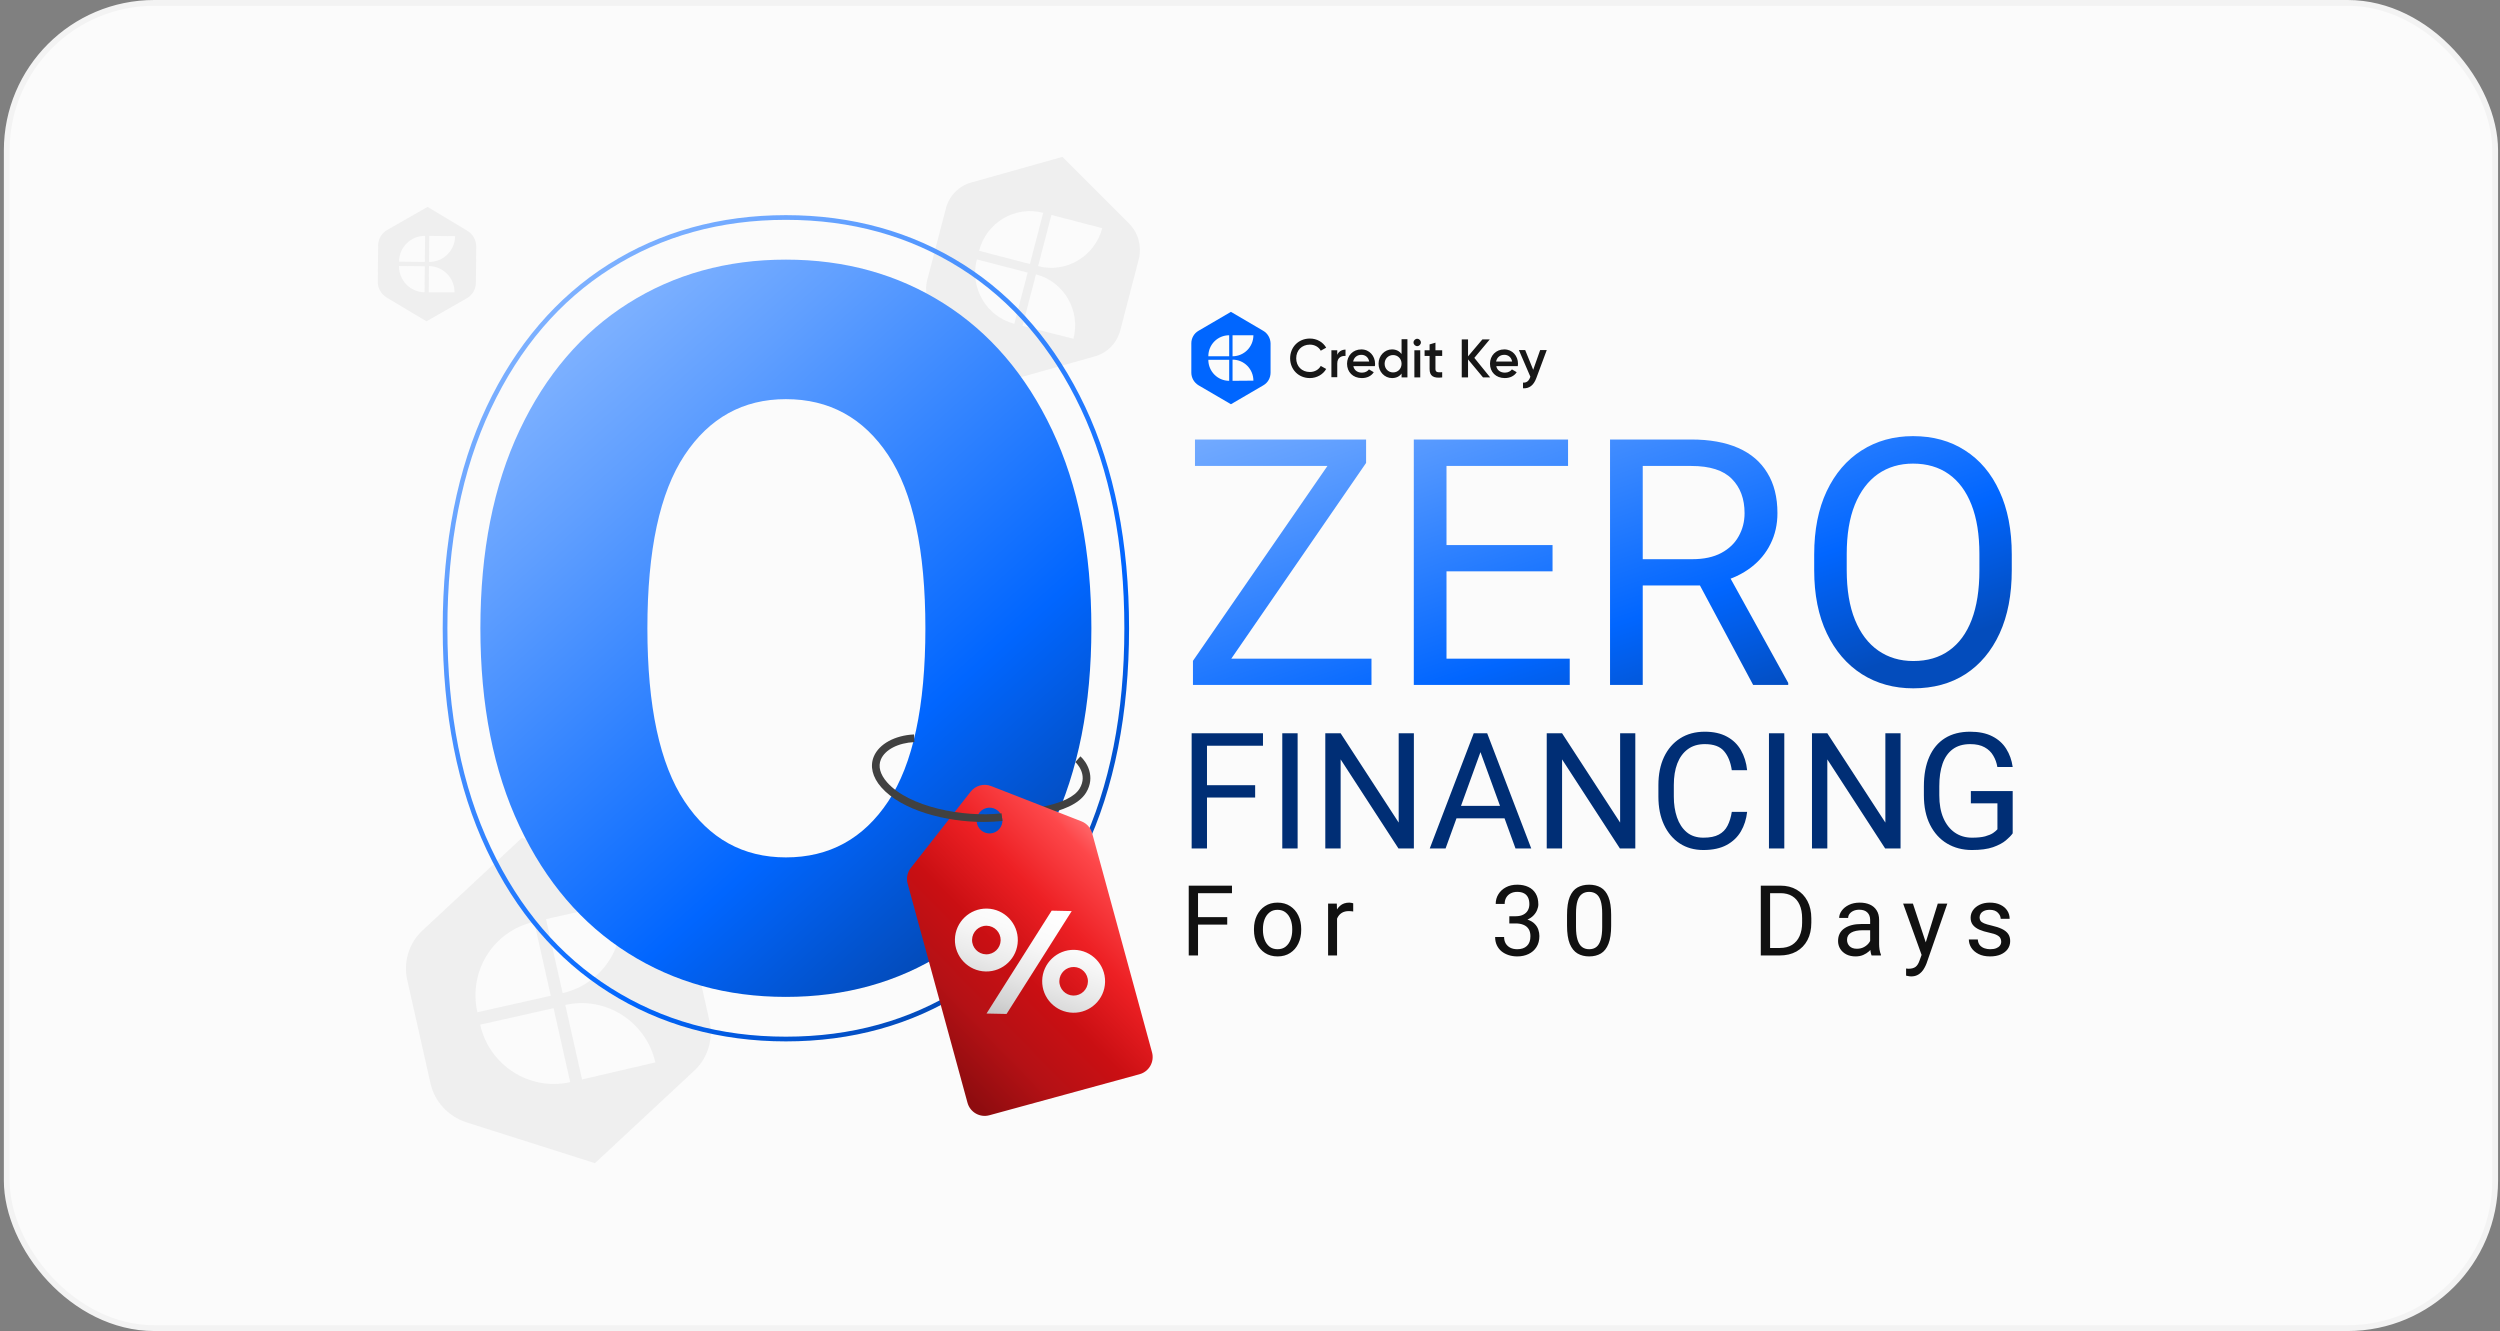 <svg width="432" height="230" viewBox="0 0 432 230" fill="none" xmlns="http://www.w3.org/2000/svg">
<rect x="0" y="0" width="432" height="230" fill="#808080" stroke="none"/>
<g clip-path="url(#clip0_6842_14093)">
<rect x="1.166" y="0.5" width="430" height="229" rx="25.5" fill="#FBFBFB" stroke="#F3F3F3"/>
<mask id="mask0_6842_14093" style="mask-type:alpha" maskUnits="userSpaceOnUse" x="0" y="0" width="432" height="230">
<rect x="0.666" width="431" height="230" rx="26" fill="#D9D9D9"/>
</mask>
<g mask="url(#mask0_6842_14093)">
</g>
<path d="M97.222 171.605L94.349 158.824L107.032 155.973C108.612 162.997 104.247 170.026 97.222 171.605ZM100.578 186.532L97.683 173.654C104.708 172.075 111.66 176.559 113.24 183.583L100.578 186.532ZM95.173 172.066L82.49 174.917C80.889 167.795 85.275 160.864 92.3 159.285L95.173 172.066ZM98.529 186.993C91.505 188.572 84.552 184.088 82.973 177.064L95.656 174.212L98.529 186.993ZM112.37 151.903L90.171 144.799L73.051 160.742C70.67 162.918 69.67 166.217 70.371 169.339L74.385 187.194C75.087 190.316 77.404 192.87 80.509 193.914L102.805 200.996L119.925 185.053C122.306 182.878 123.306 179.578 122.582 176.358L118.568 158.504C117.769 155.404 115.452 152.85 112.37 151.903Z" fill="#EFEFEF"/>
<path d="M179.383 45.99L181.685 37.145L190.463 39.429C189.198 44.291 184.245 47.256 179.383 45.99ZM176.694 56.322L179.014 47.409C183.876 48.674 186.756 53.677 185.49 58.539L176.694 56.322ZM177.965 45.621L169.187 43.337C170.469 38.408 175.405 35.51 180.267 36.776L177.965 45.621ZM175.276 55.953C170.414 54.688 167.535 49.684 168.8 44.823L177.578 47.107L175.276 55.953ZM195.075 38.61L183.575 27.11L167.862 31.528C165.69 32.117 164.015 33.844 163.452 36.005L160.236 48.362C159.674 50.523 160.295 52.847 161.887 54.487L173.453 66.005L189.167 61.587C191.339 60.998 193.014 59.271 193.594 57.043L196.81 44.686C197.305 42.507 196.684 40.183 195.075 38.61Z" fill="#EFEFEF"/>
<path d="M74.135 45.263L74.178 40.767L78.64 40.811C78.616 43.282 76.606 45.287 74.135 45.263ZM74.084 50.514L74.128 45.984C76.599 46.008 78.57 48.052 78.546 50.523L74.084 50.514ZM73.414 45.256L68.953 45.213C68.977 42.708 70.986 40.737 73.457 40.761L73.414 45.256ZM73.363 50.507C70.892 50.483 68.921 48.44 68.945 45.968L73.407 46.011L73.363 50.507ZM80.742 39.87L73.883 35.754L66.912 39.736C65.945 40.276 65.352 41.3 65.341 42.398L65.281 48.679C65.27 49.777 65.844 50.812 66.799 51.405L73.693 55.522L80.664 51.539C81.63 50.999 82.224 49.975 82.235 48.842L82.295 42.562C82.272 41.463 81.698 40.428 80.742 39.87Z" fill="#EFEFEF"/>
<path d="M135.799 37.988C147.107 37.988 157.178 40.785 166.019 46.371C174.856 51.961 181.777 60.052 186.782 70.643C191.785 81.239 194.288 93.878 194.288 108.563C194.288 123.252 191.785 135.891 186.782 146.482C181.777 157.076 174.856 165.169 166.019 170.755C157.179 176.345 147.107 179.137 135.799 179.137C124.492 179.137 114.418 176.343 105.58 170.755C96.74 165.167 89.818 157.076 84.816 146.482C79.811 135.89 77.311 123.251 77.311 108.563C77.311 93.876 79.813 81.237 84.816 70.643C89.818 60.052 96.74 51.96 105.58 46.371C114.418 40.783 124.492 37.988 135.799 37.988ZM135.799 152.429C144.116 152.429 150.647 148.856 155.392 141.707C160.135 134.562 162.509 123.512 162.509 108.564C162.509 93.62 160.135 82.57 155.392 75.421C150.647 68.274 144.116 64.699 135.799 64.699C127.611 64.699 121.144 68.276 116.401 75.421C111.655 82.572 109.285 93.62 109.285 108.564C109.285 123.512 111.655 134.562 116.401 141.707C121.144 148.857 127.611 152.429 135.799 152.429ZM135.799 37.176C124.391 37.176 114.078 40.039 105.147 45.685C96.216 51.333 89.13 59.613 84.084 70.297C79.053 80.95 76.5 93.825 76.5 108.564C76.5 123.306 79.051 136.182 84.084 146.831C89.13 157.518 96.216 165.799 105.147 171.443C114.074 177.089 124.387 179.953 135.801 179.953C147.212 179.953 157.525 177.089 166.454 171.443C175.382 165.799 182.469 157.518 187.518 146.831C192.551 136.175 195.102 123.3 195.102 108.564C195.102 93.831 192.551 80.956 187.518 70.297C182.469 59.613 175.382 51.333 166.454 45.685C157.519 40.039 147.206 37.176 135.799 37.176ZM135.799 151.619C127.937 151.619 121.638 148.133 117.077 141.259C112.444 134.285 110.097 123.285 110.097 108.564C110.097 93.847 112.446 82.848 117.077 75.869C121.639 68.995 127.939 65.51 135.799 65.51C143.787 65.51 150.151 68.995 154.716 75.869C159.347 82.851 161.696 93.851 161.696 108.564C161.696 123.28 159.347 134.279 154.716 141.258C150.154 148.133 143.788 151.619 135.799 151.619Z" fill="url(#paint0_linear_6842_14093)"/>
<path d="M108.525 164.697C100.546 159.655 94.299 152.352 89.785 142.79C85.268 133.23 83.01 121.822 83.01 108.564C83.01 95.309 85.268 83.901 89.785 74.338C94.299 64.779 100.546 57.476 108.525 52.431C116.502 47.388 125.593 44.863 135.8 44.863C146.006 44.863 155.096 47.387 163.074 52.431C171.051 57.476 177.298 64.779 181.815 74.338C186.329 83.901 188.59 95.309 188.59 108.564C188.59 121.822 186.33 133.23 181.815 142.79C177.298 152.352 171.051 159.655 163.074 164.697C155.095 169.743 146.005 172.265 135.8 172.265C125.595 172.265 116.502 169.744 108.525 164.697ZM153.484 138.479C157.765 132.029 159.907 122.057 159.907 108.566C159.907 95.077 157.765 85.104 153.484 78.652C149.2 72.201 143.305 68.973 135.8 68.973C128.409 68.973 122.573 72.201 118.292 78.652C114.008 85.106 111.869 95.077 111.869 108.566C111.869 122.057 114.008 132.03 118.292 138.479C122.573 144.933 128.41 148.158 135.8 148.158C143.307 148.158 149.201 144.932 153.484 138.479Z" fill="url(#paint1_linear_6842_14093)"/>
<path d="M175.173 141.29L175.146 139.966C177.719 139.914 184.783 139.152 186.542 136.285C188.08 133.775 185.909 131.769 185.816 131.686L186.698 130.697C187.778 131.658 189.37 134.206 187.671 136.977C185.172 141.046 175.58 141.281 175.173 141.29Z" fill="#414141"/>
<path d="M186.875 141.926L171.267 135.832C170.002 135.338 168.563 135.732 167.726 136.801L157.385 149.984C156.784 150.75 156.58 151.756 156.838 152.696L167.184 190.559C167.631 192.199 169.324 193.166 170.964 192.716L196.914 185.626C198.554 185.178 199.52 183.486 199.071 181.846L188.725 143.983C188.469 143.043 187.782 142.28 186.875 141.926ZM171.58 143.943C170.393 144.267 169.166 143.568 168.842 142.38C168.518 141.193 169.217 139.966 170.405 139.642C171.593 139.318 172.819 140.017 173.143 141.205C173.467 142.393 172.768 143.617 171.58 143.943Z" fill="url(#paint2_linear_6842_14093)"/>
<path d="M169.978 142.037C163.419 142.037 155.787 140.032 152.294 136.056C150.745 134.294 150.288 132.393 151.004 130.703C151.914 128.556 154.638 127.068 157.945 126.91L158.008 128.234C155.206 128.366 152.936 129.539 152.223 131.22C151.709 132.433 152.076 133.803 153.288 135.182C157.041 139.455 166.48 141.291 173.068 140.545L173.216 141.861C172.186 141.978 171.098 142.037 169.978 142.037Z" fill="#414141"/>
<path d="M175.878 162.55C175.94 159.554 173.552 157.066 170.556 157.003C167.56 156.941 165.072 159.329 165.009 162.325C164.947 165.321 167.335 167.809 170.331 167.872C173.327 167.934 175.816 165.546 175.878 162.55ZM167.973 162.387C168 161.025 169.132 159.94 170.494 159.968C171.857 159.996 172.942 161.128 172.913 162.49C172.885 163.852 171.753 164.938 170.391 164.909C169.03 164.879 167.945 163.749 167.973 162.387Z" fill="url(#paint3_linear_6842_14093)"/>
<path d="M185.636 164.132C182.64 164.07 180.152 166.458 180.089 169.454C180.027 172.45 182.415 174.938 185.411 175.001C188.407 175.063 190.895 172.675 190.958 169.679C191.02 166.682 188.632 164.194 185.636 164.132ZM185.473 172.036C184.111 172.008 183.025 170.876 183.054 169.514C183.082 168.152 184.214 167.066 185.576 167.096C186.938 167.123 188.024 168.255 187.995 169.616C187.965 170.98 186.835 172.064 185.473 172.036Z" fill="url(#paint4_linear_6842_14093)"/>
<path d="M173.933 175.212L185.191 157.434L181.727 157.361L170.469 175.14L173.933 175.212Z" fill="url(#paint5_linear_6842_14093)"/>
<g clip-path="url(#clip1_6842_14093)">
<path d="M207.019 165.104H205.412V153.04H207.019V165.104ZM212.065 159.768H206.671V158.475H212.065V159.768ZM212.886 154.34H206.671V153.04H212.886V154.34ZM216.686 160.53C216.686 159.663 216.852 158.886 217.183 158.202C217.515 157.517 217.984 156.975 218.592 156.578C219.2 156.174 219.92 155.973 220.754 155.973C221.6 155.973 222.329 156.174 222.942 156.578C223.555 156.975 224.025 157.517 224.35 158.202C224.682 158.886 224.848 159.663 224.848 160.53V160.72C224.848 161.582 224.682 162.358 224.35 163.049C224.025 163.734 223.555 164.275 222.942 164.673C222.334 165.07 221.611 165.269 220.771 165.269C219.931 165.269 219.205 165.07 218.592 164.673C217.984 164.275 217.515 163.734 217.183 163.049C216.852 162.358 216.686 161.582 216.686 160.72V160.53ZM218.236 160.72C218.236 161.311 218.33 161.858 218.517 162.361C218.705 162.864 218.984 163.267 219.354 163.571C219.73 163.874 220.202 164.026 220.771 164.026C221.334 164.026 221.801 163.874 222.171 163.571C222.547 163.267 222.829 162.864 223.016 162.361C223.204 161.858 223.298 161.311 223.298 160.72V160.53C223.298 159.939 223.204 159.392 223.016 158.889C222.829 158.387 222.547 157.983 222.171 157.68C221.796 157.37 221.323 157.216 220.754 157.216C220.197 157.216 219.73 157.37 219.354 157.68C218.979 157.983 218.697 158.387 218.509 158.889C218.327 159.392 218.236 159.939 218.236 160.53V160.72ZM231.043 165.104H229.493V156.138H231.001L231.043 157.547V165.104ZM233.835 157.506C233.702 157.478 233.578 157.461 233.462 157.456C233.352 157.445 233.225 157.439 233.081 157.439C232.611 157.439 232.214 157.536 231.888 157.729C231.567 157.923 231.319 158.19 231.142 158.533C230.965 158.87 230.855 159.257 230.811 159.693L230.372 159.942C230.372 159.218 230.468 158.558 230.662 157.961C230.855 157.359 231.156 156.879 231.565 156.52C231.979 156.155 232.509 155.973 233.156 155.973C233.26 155.973 233.385 155.986 233.528 156.014C233.678 156.036 233.78 156.061 233.835 156.089V157.506ZM261.905 158.326C262.435 158.326 262.874 158.235 263.222 158.052C263.576 157.87 263.838 157.624 264.009 157.315C264.186 157 264.274 156.644 264.274 156.246C264.274 155.788 264.197 155.401 264.042 155.086C263.888 154.766 263.656 154.525 263.346 154.365C263.037 154.2 262.648 154.117 262.178 154.117C261.747 154.117 261.369 154.202 261.043 154.374C260.717 154.545 260.463 154.785 260.281 155.094C260.098 155.404 260.007 155.771 260.007 156.196H258.458C258.458 155.578 258.612 155.02 258.922 154.523C259.231 154.02 259.665 153.62 260.223 153.321C260.78 153.023 261.432 152.874 262.178 152.874C262.907 152.874 263.545 153.004 264.092 153.263C264.639 153.517 265.064 153.898 265.368 154.407C265.672 154.909 265.824 155.534 265.824 156.279C265.824 156.589 265.752 156.914 265.608 157.257C265.47 157.599 265.252 157.923 264.954 158.226C264.661 158.525 264.28 158.77 263.81 158.964C263.341 159.152 262.777 159.246 262.12 159.246H260.811V158.326H261.905ZM260.811 158.657H262.12C262.888 158.657 263.523 158.748 264.026 158.931C264.528 159.113 264.923 159.356 265.211 159.66C265.503 159.958 265.708 160.29 265.824 160.654C265.945 161.019 266.006 161.38 266.006 161.74C266.006 162.491 265.838 163.129 265.501 163.654C265.169 164.178 264.713 164.579 264.133 164.855C263.559 165.131 262.91 165.269 262.186 165.269C261.662 165.269 261.167 165.195 260.703 165.046C260.239 164.896 259.83 164.681 259.477 164.399C259.129 164.112 258.855 163.761 258.657 163.347C258.458 162.927 258.358 162.449 258.358 161.914H259.908C259.908 162.333 259.999 162.703 260.181 163.024C260.369 163.339 260.631 163.584 260.968 163.761C261.311 163.938 261.717 164.026 262.186 164.026C262.888 164.026 263.44 163.839 263.843 163.463C264.252 163.087 264.457 162.524 264.457 161.773C264.457 161.27 264.352 160.856 264.142 160.53C263.932 160.204 263.636 159.964 263.255 159.809C262.874 159.649 262.424 159.569 261.905 159.569H260.811V158.657ZM278.407 159.958C278.407 161.267 278.252 162.311 277.943 163.09C277.639 163.863 277.203 164.421 276.634 164.764C276.065 165.101 275.391 165.269 274.612 165.269C273.844 165.269 273.173 165.101 272.599 164.764C272.024 164.421 271.577 163.863 271.256 163.09C270.942 162.311 270.784 161.267 270.784 159.958V158.11C270.784 156.796 270.939 155.757 271.248 154.995C271.563 154.233 272.005 153.689 272.574 153.363C273.148 153.037 273.822 152.874 274.596 152.874C275.374 152.874 276.048 153.037 276.617 153.363C277.186 153.689 277.625 154.233 277.935 154.995C278.25 155.757 278.407 156.796 278.407 158.11V159.958ZM276.858 157.854C276.858 156.948 276.772 156.221 276.601 155.674C276.429 155.128 276.175 154.733 275.838 154.49C275.502 154.241 275.087 154.117 274.596 154.117C274.11 154.117 273.698 154.241 273.361 154.49C273.024 154.733 272.767 155.128 272.59 155.674C272.419 156.221 272.334 156.948 272.334 157.854V160.198C272.334 161.099 272.422 161.831 272.599 162.394C272.776 162.958 273.032 163.372 273.369 163.637C273.712 163.897 274.126 164.026 274.612 164.026C275.109 164.026 275.524 163.897 275.855 163.637C276.186 163.372 276.435 162.958 276.601 162.394C276.772 161.831 276.858 161.099 276.858 160.198V157.854ZM305.01 165.104L305.027 163.811H307.529C308.385 163.811 309.1 163.631 309.675 163.272C310.249 162.908 310.68 162.4 310.967 161.748C311.26 161.09 311.407 160.32 311.407 159.436V158.69C311.407 157.768 311.26 156.984 310.967 156.337C310.68 155.691 310.258 155.197 309.7 154.854C309.142 154.512 308.465 154.34 307.67 154.34H304.96V153.04H307.67C308.73 153.04 309.658 153.272 310.454 153.736C311.255 154.194 311.879 154.849 312.326 155.699C312.774 156.544 312.997 157.547 312.997 158.707V159.436C312.997 160.602 312.774 161.607 312.326 162.452C311.879 163.297 311.246 163.952 310.429 164.416C309.611 164.874 308.645 165.104 307.529 165.104H305.01ZM305.872 165.104H304.264V153.04H305.872V165.104ZM323.161 158.956C323.161 158.42 323.001 157.994 322.681 157.68C322.366 157.359 321.899 157.199 321.281 157.199C320.899 157.199 320.562 157.265 320.27 157.398C319.982 157.53 319.759 157.704 319.599 157.92C319.438 158.135 319.358 158.37 319.358 158.624H317.809C317.809 158.193 317.955 157.776 318.248 157.373C318.541 156.964 318.952 156.63 319.483 156.37C320.018 156.105 320.648 155.973 321.372 155.973C322.023 155.973 322.601 156.083 323.103 156.304C323.606 156.525 323.998 156.859 324.28 157.307C324.567 157.749 324.711 158.304 324.711 158.972V163.148C324.711 163.446 324.736 163.764 324.785 164.101C324.841 164.438 324.921 164.728 325.026 164.971V165.104H323.41C323.333 164.927 323.272 164.692 323.228 164.399C323.183 164.101 323.161 163.825 323.161 163.571V158.956ZM323.443 160.745H321.902C321.029 160.745 320.355 160.883 319.88 161.16C319.405 161.436 319.168 161.85 319.168 162.402C319.168 162.833 319.311 163.198 319.599 163.496C319.891 163.794 320.317 163.944 320.875 163.944C321.344 163.944 321.758 163.844 322.117 163.645C322.476 163.446 322.761 163.201 322.971 162.908C323.181 162.615 323.294 162.333 323.311 162.063L323.973 162.8C323.935 163.032 323.83 163.289 323.659 163.571C323.487 163.852 323.258 164.123 322.971 164.383C322.689 164.637 322.352 164.849 321.96 165.021C321.573 165.186 321.137 165.269 320.651 165.269C320.043 165.269 319.51 165.153 319.052 164.921C318.599 164.684 318.245 164.363 317.991 163.96C317.743 163.557 317.618 163.109 317.618 162.618C317.618 161.651 317.983 160.919 318.712 160.422C319.441 159.919 320.422 159.668 321.653 159.668H323.427L323.443 160.745ZM334.85 156.138H336.499L332.903 166.487C332.82 166.708 332.709 166.946 332.571 167.2C332.439 167.459 332.267 167.705 332.058 167.937C331.853 168.169 331.602 168.357 331.304 168.501C331.005 168.65 330.652 168.724 330.243 168.724C330.16 168.724 330.061 168.716 329.945 168.7C329.829 168.683 329.718 168.664 329.613 168.642C329.508 168.625 329.428 168.608 329.373 168.592V167.357C329.417 167.363 329.486 167.371 329.58 167.382C329.68 167.393 329.749 167.399 329.787 167.399C330.307 167.399 330.713 167.291 331.005 167.076C331.298 166.86 331.536 166.476 331.718 165.924L332.356 164.176L334.85 156.138ZM332.861 163.107L333.259 164.722L332.149 165.278L328.859 156.138H330.55L332.861 163.107ZM345.809 162.726C345.809 162.505 345.759 162.3 345.66 162.112C345.566 161.919 345.373 161.745 345.08 161.59C344.787 161.43 344.345 161.289 343.754 161.168C343.091 161.03 342.517 160.856 342.031 160.646C341.55 160.43 341.177 160.157 340.912 159.826C340.653 159.494 340.523 159.083 340.523 158.591C340.523 158.116 340.658 157.682 340.929 157.29C341.205 156.892 341.592 156.575 342.089 156.337C342.592 156.094 343.177 155.973 343.845 155.973C344.564 155.973 345.177 156.1 345.685 156.354C346.199 156.602 346.591 156.939 346.861 157.365C347.132 157.784 347.267 158.251 347.267 158.765H345.718C345.718 158.395 345.555 158.044 345.229 157.713C344.909 157.381 344.448 157.216 343.845 157.216C343.426 157.216 343.083 157.282 342.818 157.414C342.558 157.541 342.368 157.707 342.246 157.912C342.13 158.11 342.072 158.32 342.072 158.541C342.072 158.762 342.128 158.956 342.238 159.121C342.349 159.281 342.55 159.425 342.843 159.552C343.141 159.679 343.572 159.806 344.135 159.933C344.87 160.099 345.475 160.298 345.95 160.53C346.425 160.762 346.779 161.046 347.011 161.383C347.243 161.72 347.359 162.132 347.359 162.618C347.359 163.137 347.215 163.598 346.928 164.002C346.641 164.399 346.237 164.711 345.718 164.938C345.199 165.159 344.588 165.269 343.887 165.269C343.097 165.269 342.429 165.128 341.882 164.847C341.335 164.565 340.921 164.203 340.639 163.761C340.357 163.314 340.216 162.842 340.216 162.344H341.766C341.793 162.764 341.915 163.098 342.13 163.347C342.351 163.59 342.619 163.764 342.934 163.869C343.254 163.974 343.572 164.026 343.887 164.026C344.307 164.026 344.657 163.971 344.939 163.861C345.226 163.745 345.442 163.59 345.585 163.397C345.735 163.198 345.809 162.974 345.809 162.726Z" fill="#111111"/>
<path d="M208.568 146.609H205.917V126.712H208.568V146.609ZM216.89 137.809H207.994V135.677H216.89V137.809ZM218.243 128.858H207.994V126.712H218.243V128.858ZM224.229 146.609H221.578V126.712H224.229V146.609ZM244.317 146.609H241.652L231.663 131.222V146.609H229.012V126.712H231.663L241.693 142.141V126.712H244.317V146.609ZM249.797 146.609H247.064L254.662 126.712H256.411L256.37 128.461L249.797 146.609ZM255.277 128.461L255.25 126.712H256.985L264.597 146.609H261.877L255.277 128.461ZM261.55 141.403H250.357V139.257H261.55V141.403ZM282.581 146.609H279.916L269.927 131.222V146.609H267.275V126.712H269.927L279.957 142.141V126.712H282.581V146.609ZM301.904 140.296C301.767 141.544 301.407 142.669 300.824 143.671C300.241 144.664 299.417 145.448 298.351 146.022C297.285 146.596 295.95 146.883 294.347 146.883C292.789 146.883 291.427 146.505 290.261 145.748C289.095 144.983 288.188 143.908 287.541 142.523C286.895 141.139 286.571 139.521 286.571 137.672V135.663C286.571 133.805 286.895 132.188 287.541 130.812C288.197 129.427 289.127 128.352 290.329 127.587C291.532 126.822 292.953 126.439 294.593 126.439C296.096 126.439 297.367 126.721 298.406 127.286C299.444 127.842 300.25 128.621 300.824 129.623C301.407 130.625 301.767 131.782 301.904 133.094H299.253C299.052 131.7 298.606 130.602 297.914 129.801C297.23 128.99 296.123 128.584 294.593 128.584C293.418 128.584 292.434 128.881 291.641 129.473C290.849 130.056 290.247 130.876 289.837 131.933C289.436 132.989 289.236 134.224 289.236 135.636V137.672C289.236 138.975 289.418 140.164 289.783 141.239C290.147 142.305 290.703 143.157 291.45 143.794C292.206 144.432 293.172 144.751 294.347 144.751C295.467 144.751 296.356 144.573 297.012 144.218C297.677 143.863 298.178 143.352 298.515 142.687C298.861 142.022 299.107 141.225 299.253 140.296H301.904ZM308.327 146.609H305.676V126.712H308.327V146.609ZM328.415 146.609H325.75L315.761 131.222V146.609H313.11V126.712H315.761L325.791 142.141V126.712H328.415V146.609ZM347.793 143.999C347.547 144.355 347.155 144.76 346.618 145.215C346.089 145.662 345.351 146.054 344.404 146.391C343.466 146.719 342.249 146.883 340.755 146.883C339.143 146.883 337.708 146.509 336.451 145.762C335.202 145.015 334.223 143.935 333.512 142.523C332.802 141.111 332.447 139.417 332.447 137.44V135.868C332.447 133.891 332.756 132.201 333.376 130.798C333.995 129.386 334.897 128.307 336.082 127.56C337.275 126.812 338.728 126.439 340.441 126.439C341.962 126.439 343.238 126.703 344.267 127.232C345.297 127.751 346.098 128.471 346.672 129.391C347.256 130.311 347.629 131.359 347.793 132.534H345.142C345.023 131.814 344.787 131.158 344.431 130.566C344.085 129.965 343.589 129.486 342.942 129.131C342.295 128.767 341.466 128.584 340.455 128.584C339.225 128.584 338.213 128.881 337.421 129.473C336.637 130.056 336.054 130.889 335.672 131.974C335.298 133.058 335.111 134.347 335.111 135.841V137.44C335.111 138.97 335.348 140.282 335.822 141.375C336.296 142.46 336.956 143.293 337.803 143.876C338.651 144.459 339.639 144.751 340.769 144.751C341.707 144.751 342.463 144.673 343.037 144.519C343.62 144.355 344.076 144.163 344.404 143.945C344.732 143.717 344.982 143.503 345.156 143.302V138.82H340.564V136.702H347.793V143.999Z" fill="#002E75"/>
<path d="M236.992 118.361H208.268V113.817H236.992V118.361ZM209.638 118.361H206.142V114.196L232.535 75.946H236.06V79.995L209.638 118.361ZM233.671 80.519H206.491V75.946H233.671V80.519ZM271.251 118.361H248.849V113.817H271.251V118.361ZM249.956 118.361H244.304V75.946H249.956V118.361ZM268.28 98.727H248.849V94.182H268.28V98.727ZM270.96 80.519H248.849V75.946H270.96V80.519ZM292.255 75.946C295.44 75.946 298.14 76.431 300.354 77.402C302.568 78.373 304.248 79.811 305.393 81.714C306.559 83.598 307.141 85.918 307.141 88.676C307.141 90.618 306.743 92.386 305.947 93.978C305.17 95.571 304.044 96.93 302.568 98.057C301.092 99.183 299.334 100.018 297.295 100.562L295.722 101.174H282.554L282.496 96.629H292.401C294.42 96.629 296.1 96.27 297.44 95.551C298.78 94.833 299.781 93.871 300.441 92.667C301.121 91.463 301.461 90.133 301.461 88.676C301.461 86.21 300.732 84.239 299.276 82.763C297.819 81.267 295.479 80.519 292.255 80.519H283.865V118.361H278.214V75.946H292.255ZM292.663 99.134H298.577L309.006 118.012V118.361H302.946L292.663 99.134ZM347.634 98.523C347.634 102.756 346.935 106.398 345.537 109.447C344.138 112.496 342.167 114.846 339.623 116.497C337.079 118.128 334.078 118.944 330.621 118.944C327.281 118.944 324.319 118.128 321.736 116.497C319.153 114.846 317.133 112.496 315.677 109.447C314.22 106.398 313.492 102.756 313.492 98.523V95.813C313.492 91.58 314.211 87.938 315.648 84.889C317.104 81.82 319.114 79.471 321.678 77.839C324.261 76.188 327.223 75.363 330.563 75.363C334.02 75.363 337.021 76.188 339.565 77.839C342.128 79.471 344.109 81.82 345.508 84.889C346.925 87.938 347.634 91.58 347.634 95.813V98.523ZM342.041 95.755C342.041 92.376 341.585 89.531 340.672 87.22C339.759 84.889 338.448 83.122 336.739 81.918C335.03 80.713 332.971 80.112 330.563 80.112C328.252 80.112 326.232 80.713 324.504 81.918C322.795 83.122 321.464 84.889 320.513 87.22C319.58 89.531 319.114 92.376 319.114 95.755V98.523C319.114 101.921 319.59 104.786 320.542 107.117C321.493 109.447 322.834 111.214 324.562 112.418C326.29 113.623 328.31 114.225 330.621 114.225C333.049 114.225 335.108 113.623 336.797 112.418C338.506 111.214 339.808 109.447 340.701 107.117C341.594 104.786 342.041 101.921 342.041 98.523V95.755Z" fill="url(#paint6_linear_6842_14093)"/>
<g clip-path="url(#clip2_6842_14093)">
<path d="M212.984 61.564V57.933H216.587C216.587 59.929 214.98 61.564 212.984 61.564ZM212.984 65.805V62.146C214.98 62.146 216.587 63.781 216.587 65.777L212.984 65.805ZM212.402 61.564H208.799C208.799 59.541 210.407 57.933 212.402 57.933V61.564ZM212.402 65.805C210.407 65.805 208.799 64.169 208.799 62.174H212.402V65.805ZM218.278 57.157L212.707 53.887L207.109 57.157C206.332 57.601 205.861 58.432 205.861 59.319V64.391C205.861 65.278 206.332 66.109 207.109 66.581L212.707 69.851L218.306 66.581C219.082 66.137 219.553 65.306 219.553 64.391V59.319C219.525 58.432 219.054 57.601 218.278 57.157Z" fill="#0066FF"/>
<path d="M222.934 61.916C222.934 60.002 224.36 58.5 226.35 58.5C227.551 58.5 228.602 59.101 229.165 60.077L228.226 60.602C227.889 59.964 227.175 59.551 226.35 59.551C224.923 59.551 223.985 60.565 223.985 61.916C223.985 63.267 224.923 64.281 226.35 64.281C227.175 64.281 227.889 63.868 228.226 63.23L229.165 63.755C228.639 64.694 227.551 65.332 226.35 65.332C224.36 65.332 222.934 63.83 222.934 61.916ZM232.506 60.414V61.503C231.83 61.465 231.079 61.766 231.079 62.817V65.182H230.066V60.527H231.079V61.315C231.342 60.677 231.943 60.414 232.506 60.414ZM235.359 64.394C235.922 64.394 236.335 64.131 236.56 63.83L237.386 64.318C236.973 64.957 236.26 65.332 235.321 65.332C233.782 65.332 232.769 64.281 232.769 62.854C232.769 61.465 233.782 60.377 235.246 60.377C236.635 60.377 237.611 61.503 237.611 62.854C237.611 63.005 237.611 63.155 237.573 63.267H233.857C234.007 64.018 234.608 64.394 235.359 64.394ZM236.597 62.479C236.447 61.691 235.884 61.315 235.246 61.315C234.495 61.315 233.97 61.766 233.82 62.479H236.597ZM243.204 58.65V65.219H242.191V64.544C241.853 65.032 241.29 65.332 240.539 65.332C239.263 65.332 238.212 64.243 238.212 62.854C238.212 61.465 239.263 60.377 240.539 60.377C241.252 60.377 241.815 60.677 242.191 61.165V58.613H243.204V58.65ZM242.191 62.854C242.191 61.991 241.552 61.353 240.727 61.353C239.901 61.353 239.263 61.991 239.263 62.854C239.263 63.718 239.901 64.356 240.727 64.356C241.552 64.356 242.191 63.718 242.191 62.854ZM244.255 59.176C244.255 58.838 244.555 58.538 244.893 58.538C245.231 58.538 245.531 58.838 245.531 59.176C245.531 59.514 245.231 59.814 244.893 59.814C244.555 59.814 244.255 59.514 244.255 59.176ZM244.405 60.527H245.419V65.219H244.405V60.527ZM248.046 61.503V63.755C248.046 64.356 248.422 64.356 249.21 64.318V65.219C247.671 65.407 247.033 64.957 247.033 63.755V61.503H246.17V60.527H247.033V59.514L248.046 59.213V60.527H249.21V61.503H248.046ZM256.267 65.219L253.677 62.104V65.219H252.589V58.65H253.677V61.578L256.155 58.65H257.431L254.766 61.841L257.506 65.219H256.267Z" fill="#171717"/>
<path d="M260.059 64.392C260.622 64.392 261.035 64.129 261.26 63.828L262.086 64.317C261.673 64.955 260.96 65.33 260.021 65.33C258.482 65.33 257.469 64.279 257.469 62.852C257.469 61.464 258.482 60.375 259.946 60.375C261.335 60.375 262.311 61.501 262.311 62.852C262.311 63.003 262.274 63.153 262.274 63.265H258.557C258.707 64.016 259.308 64.392 260.059 64.392ZM261.298 62.477C261.147 61.689 260.584 61.313 259.946 61.313C259.195 61.313 258.67 61.764 258.52 62.477H261.298ZM267.266 60.525L265.464 65.368C265.014 66.569 264.263 67.169 263.175 67.094V66.118C263.813 66.156 264.188 65.818 264.413 65.18L264.451 65.105L262.461 60.488H263.55L264.939 63.904L266.14 60.488H267.266V60.525Z" fill="#171717"/>
</g>
</g>
</g>
<defs>
<linearGradient id="paint0_linear_6842_14093" x1="83.597" y1="50.103" x2="179.176" y2="157.652" gradientUnits="userSpaceOnUse">
<stop stop-color="#89B8FF"/>
<stop offset="0.243" stop-color="#609FFF"/>
<stop offset="0.754" stop-color="#0166FF"/>
<stop offset="1" stop-color="#034CBC"/>
</linearGradient>
<linearGradient id="paint1_linear_6842_14093" x1="89.328" y1="56.399" x2="174.637" y2="152.165" gradientUnits="userSpaceOnUse">
<stop stop-color="#89B8FF"/>
<stop offset="0.243" stop-color="#609FFF"/>
<stop offset="0.754" stop-color="#0166FF"/>
<stop offset="1" stop-color="#034CBC"/>
</linearGradient>
<linearGradient id="paint2_linear_6842_14093" x1="196.976" y1="147.172" x2="152.946" y2="190.102" gradientUnits="userSpaceOnUse">
<stop stop-color="#FF8183"/>
<stop offset="0.111" stop-color="#FD474A"/>
<stop offset="0.291" stop-color="#ED2024"/>
<stop offset="0.473" stop-color="#CA0F13"/>
<stop offset="0.653" stop-color="#B41115"/>
<stop offset="0.83" stop-color="#8E0C0F"/>
</linearGradient>
<linearGradient id="paint3_linear_6842_14093" x1="173.006" y1="154.926" x2="165.944" y2="175.625" gradientUnits="userSpaceOnUse">
<stop stop-color="white"/>
<stop offset="0.219" stop-color="#FAFAFA"/>
<stop offset="0.484" stop-color="#EBEBEB"/>
<stop offset="0.771" stop-color="#D3D3D3"/>
<stop offset="1" stop-color="#BABABA"/>
</linearGradient>
<linearGradient id="paint4_linear_6842_14093" x1="188.597" y1="160.558" x2="181.535" y2="181.257" gradientUnits="userSpaceOnUse">
<stop stop-color="white"/>
<stop offset="0.219" stop-color="#FAFAFA"/>
<stop offset="0.484" stop-color="#EBEBEB"/>
<stop offset="0.771" stop-color="#D3D3D3"/>
<stop offset="1" stop-color="#BABABA"/>
</linearGradient>
<linearGradient id="paint5_linear_6842_14093" x1="180.73" y1="157.786" x2="173.668" y2="178.485" gradientUnits="userSpaceOnUse">
<stop stop-color="white"/>
<stop offset="0.219" stop-color="#FAFAFA"/>
<stop offset="0.484" stop-color="#EBEBEB"/>
<stop offset="0.771" stop-color="#D3D3D3"/>
<stop offset="1" stop-color="#BABABA"/>
</linearGradient>
<linearGradient id="paint6_linear_6842_14093" x1="212.448" y1="61.512" x2="240.321" y2="143.628" gradientUnits="userSpaceOnUse">
<stop stop-color="#89B8FF"/>
<stop offset="0.243" stop-color="#609FFF"/>
<stop offset="0.754" stop-color="#0166FF"/>
<stop offset="1" stop-color="#034CBC"/>
</linearGradient>
<clipPath id="clip0_6842_14093">
<rect width="431" height="230" fill="white" transform="translate(0.666)"/>
</clipPath>
<clipPath id="clip1_6842_14093">
<rect width="148.779" height="119.214" fill="white" transform="translate(203 51.893)"/>
</clipPath>
<clipPath id="clip2_6842_14093">
<rect width="62.945" height="16.213" fill="white" transform="translate(205.861 53.801)"/>
</clipPath>
</defs>
</svg>
